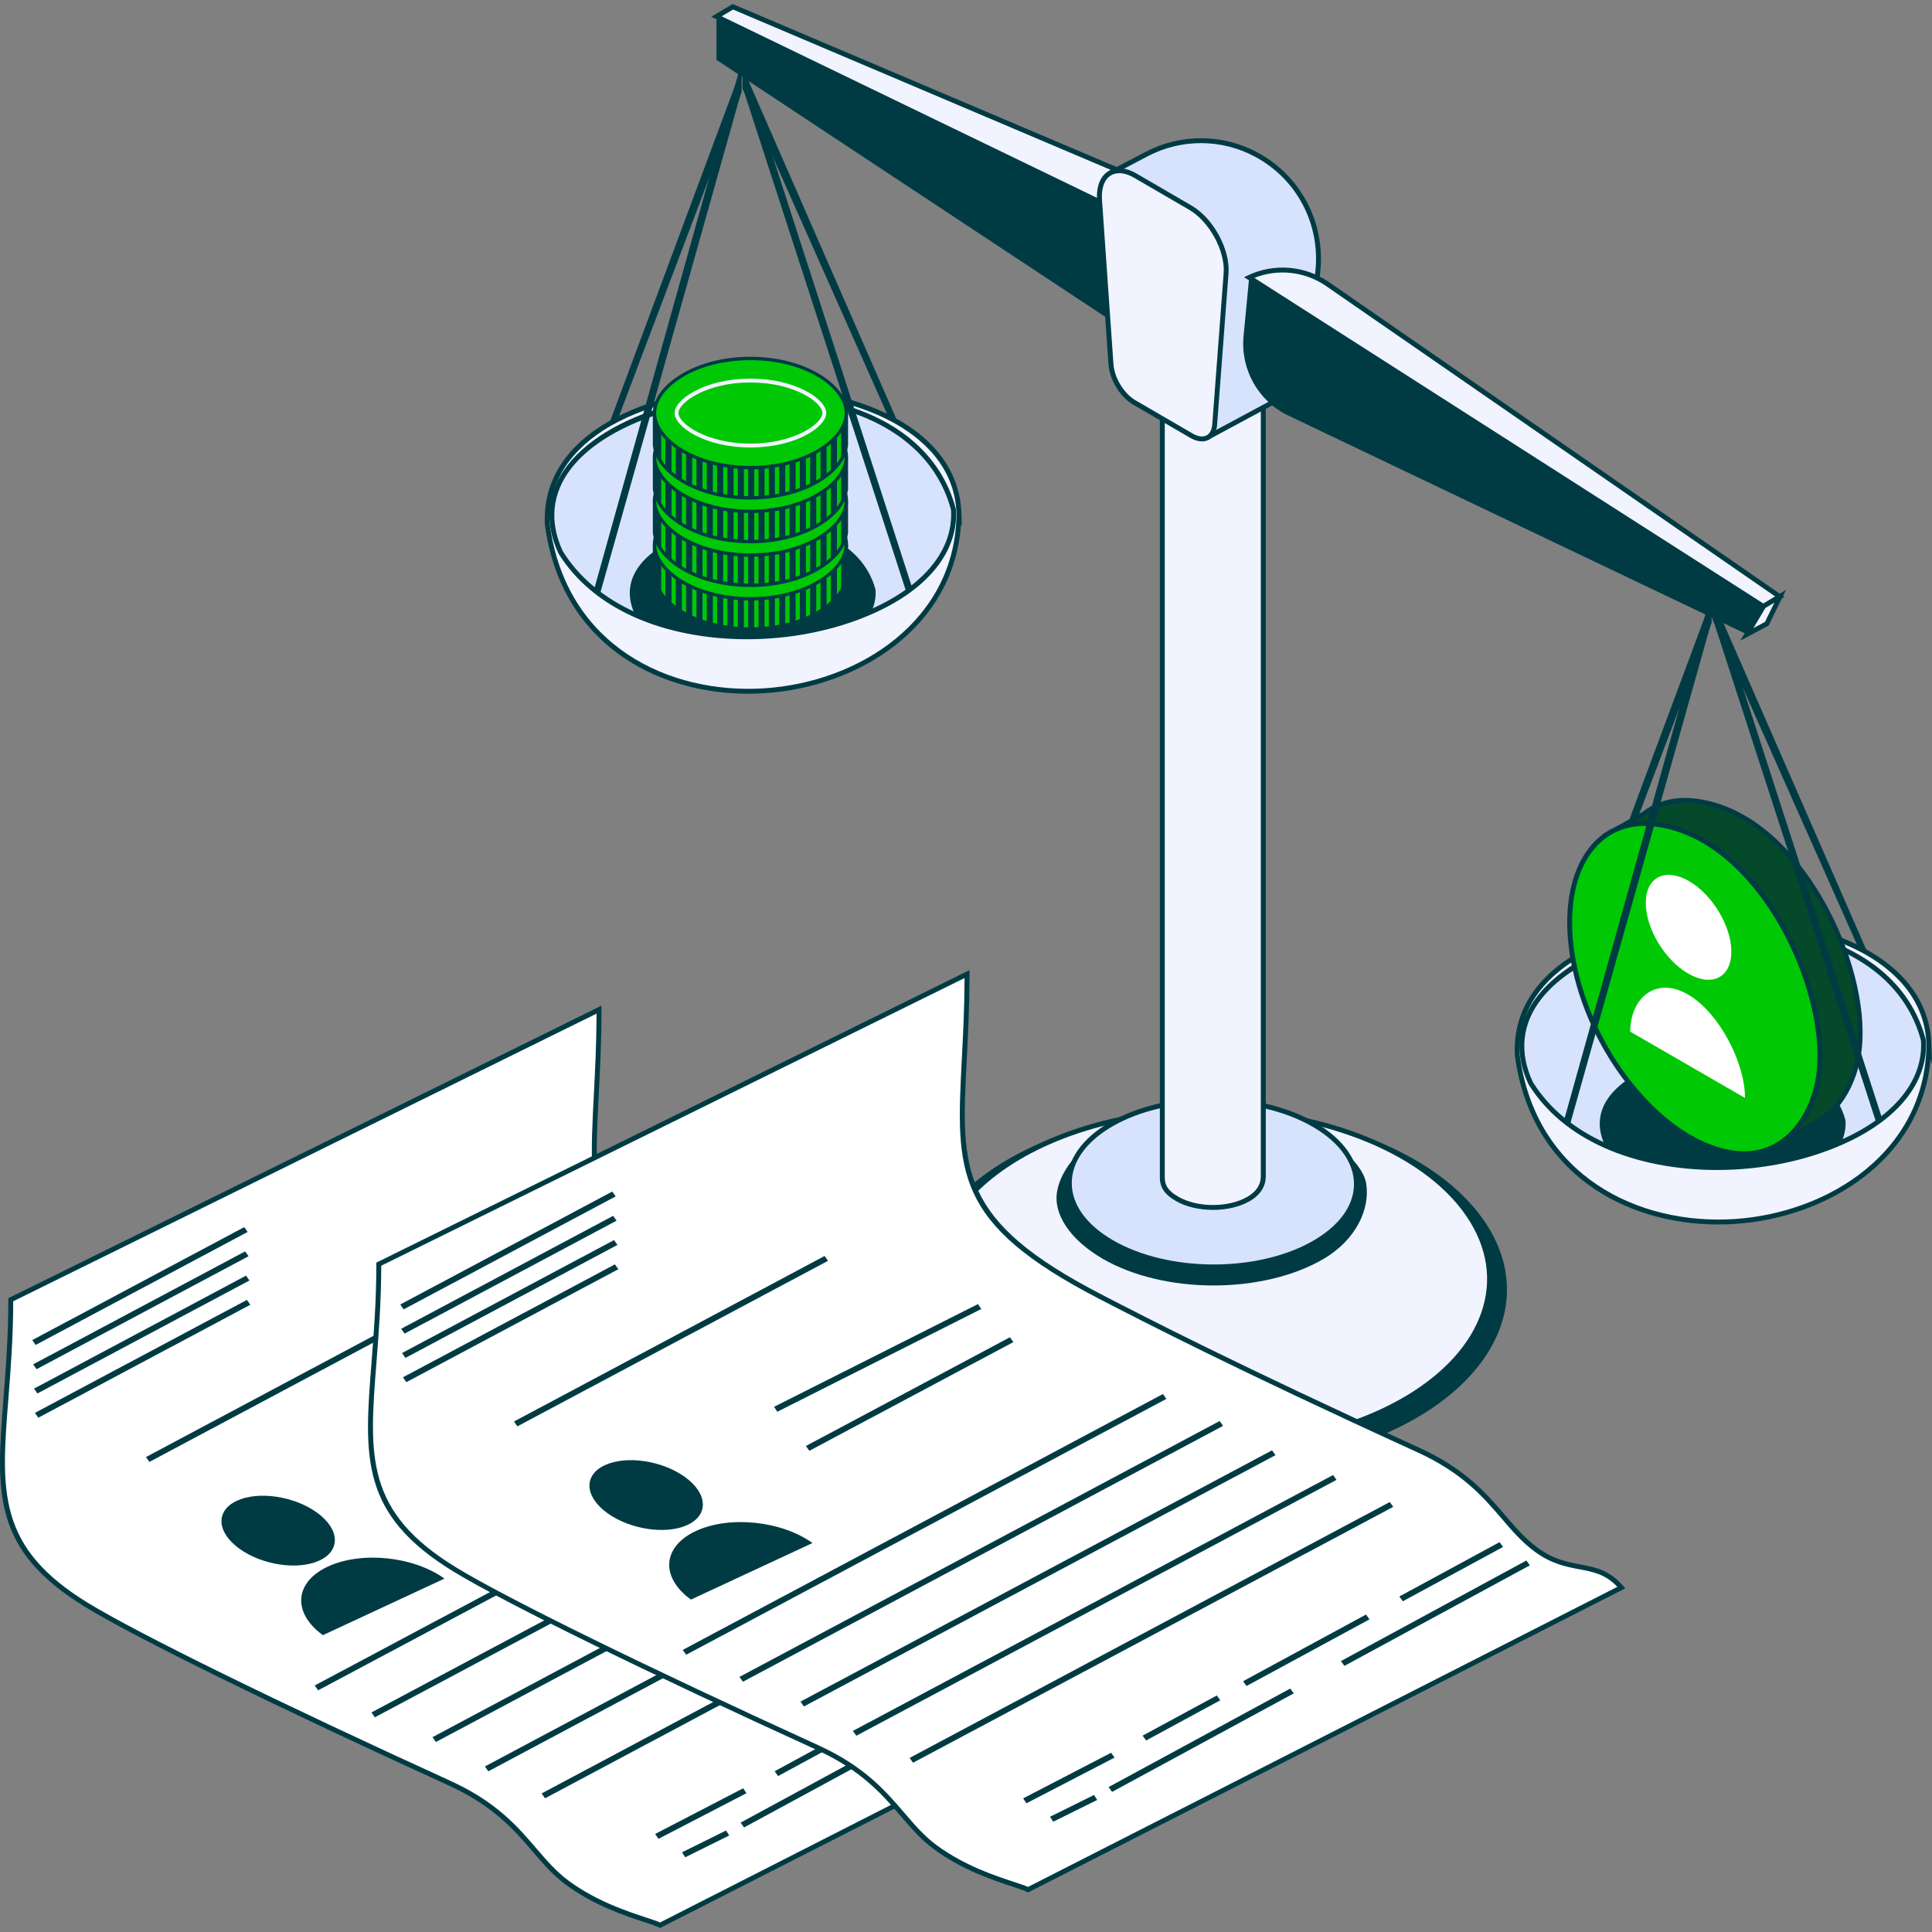 <svg width="242" height="242" viewBox="0 0 242 242" fill="none" xmlns="http://www.w3.org/2000/svg">
<rect x="0" y="0" width="242" height="242" fill="#808080" stroke="none"/>
<g clip-path="url(#clip0_4943_10307)">
<path d="M156.994 203.31L82.677 241.154C81.279 240.434 75.851 239.362 71.075 235.85C66.594 232.558 65.165 227.399 56.303 223.354C34.459 213.39 17.227 204.924 10.886 201.057C-4.331 191.768 1.351 182.396 1.351 162.802L75.033 126.463C75.033 148.565 69.575 155.414 91.724 166.868C98.379 170.309 109.718 176.113 131.561 186.077C140.423 190.119 141.853 195.277 146.334 198.573C150.677 201.765 153.831 199.671 156.991 203.31H156.994Z" fill="white"/>
<path d="M82.673 241.5L82.535 241.429C82.182 241.248 81.52 241.029 80.678 240.754C78.339 239.987 74.429 238.699 70.893 236.099C69.266 234.903 68.036 233.469 66.735 231.95C64.428 229.259 61.813 226.209 56.173 223.636C34.477 213.739 17.062 205.188 10.727 201.321C-1.05 194.131 -0.488 186.974 0.441 175.112C0.724 171.511 1.042 167.427 1.042 162.799V162.607L1.215 162.524L75.341 125.966V126.463C75.341 130.523 75.156 134.076 74.994 137.215C74.279 151.026 73.953 157.33 91.865 166.592C97.393 169.45 108.891 175.399 131.688 185.795C137.451 188.425 140.114 191.531 142.462 194.27C143.739 195.76 144.948 197.169 146.516 198.324C148.496 199.781 150.197 200.101 151.842 200.408C153.71 200.761 155.478 201.092 157.226 203.106L157.485 203.408L157.132 203.589L82.673 241.503V241.5ZM1.656 162.995C1.648 167.567 1.333 171.6 1.053 175.162C0.141 186.784 -0.406 193.802 11.045 200.79C17.362 204.646 34.75 213.183 56.429 223.07C62.193 225.699 64.855 228.806 67.203 231.545C68.48 233.034 69.689 234.444 71.257 235.598C74.715 238.139 78.569 239.406 80.873 240.165C81.67 240.425 82.273 240.624 82.676 240.807L156.496 203.219C154.981 201.628 153.469 201.344 151.733 201.018C150.1 200.711 148.252 200.361 146.157 198.824C144.53 197.628 143.3 196.195 142 194.676C139.693 191.984 137.078 188.934 131.437 186.361C108.629 175.956 97.12 170.004 91.588 167.143C73.32 157.697 73.655 151.269 74.382 137.186C74.538 134.186 74.712 130.801 74.726 126.964L1.656 162.995Z" fill="#003B44"/>
<path d="M85.834 232.638L91.342 229.91L90.936 229.292L85.428 232.019L85.834 232.638Z" fill="#003B44"/>
<path d="M93.201 228.904L115.959 216.565L115.524 215.958L92.766 228.299L93.201 228.904Z" fill="#003B44"/>
<path d="M122.305 213.124L145.53 200.527L145.095 199.923L121.869 212.519L122.305 213.124Z" fill="#003B44"/>
<path d="M82.481 230.328L93.503 224.613L93.082 224.003L82.061 229.718L82.481 230.328Z" fill="#003B44"/>
<path d="M97.464 222.466L106.752 217.429L106.317 216.825L97.031 221.862L97.464 222.466Z" fill="#003B44"/>
<path d="M110.047 215.643L125.44 207.296L125.005 206.692L109.611 215.039L110.047 215.643Z" fill="#003B44"/>
<path d="M129.619 205.031L142.171 198.223L141.738 197.619L129.184 204.427L129.619 205.031Z" fill="#003B44"/>
<path d="M68.27 225.252L128.418 193.204L127.988 192.594L67.844 224.645L68.27 225.252Z" fill="#003B44"/>
<path d="M61.168 221.871L121.313 189.822L120.883 189.212L60.738 221.264L61.168 221.871Z" fill="#003B44"/>
<path d="M54.601 218.202L113.669 186.728L113.24 186.121L54.172 217.595L54.601 218.202Z" fill="#003B44"/>
<path d="M46.957 215.107L107.105 183.059L106.675 182.449L46.527 214.5L46.957 215.107Z" fill="#003B44"/>
<path d="M39.851 211.726L99.999 179.678L99.57 179.071L39.422 211.119L39.851 211.726Z" fill="#003B44"/>
<path d="M4.466 168.464L31.022 154.313L30.593 153.706L4.039 167.857L4.466 168.464Z" fill="#003B44"/>
<path d="M4.579 171.502L31.135 157.354L30.706 156.747L4.152 170.895L4.579 171.502Z" fill="#003B44"/>
<path d="M4.689 174.543L31.246 160.392L30.816 159.785L4.26 173.936L4.689 174.543Z" fill="#003B44"/>
<path d="M4.803 177.581L31.356 163.433L30.927 162.826L4.373 176.974L4.803 177.581Z" fill="#003B44"/>
<path d="M18.713 183.119L57.618 162.388L57.191 161.778L18.283 182.509L18.713 183.119Z" fill="#003B44"/>
<path d="M51.271 181.286L76.816 168.417L76.407 167.801L50.859 180.67L51.271 181.286Z" fill="#003B44"/>
<path d="M55.281 186.18L80.834 172.565L80.405 171.958L54.852 185.573L55.281 186.18Z" fill="#003B44"/>
<path d="M29.98 193.986C32.84 196.053 37.336 196.716 40.019 195.467C42.705 194.217 42.561 191.531 39.704 189.464C36.844 187.397 32.352 186.734 29.666 187.984C26.982 189.233 27.123 191.919 29.983 193.986H29.98Z" fill="#003B44"/>
<path d="M40.452 204.814L55.672 197.734C51.812 194.945 45.277 194.27 41.073 196.227C36.868 198.181 36.592 202.028 40.449 204.817L40.452 204.814Z" fill="#003B44"/>
<path d="M232.8 118.77L214.496 77.584V74.872L233.956 119.389L232.8 118.77Z" fill="#003B44"/>
<path d="M214.397 78.004L198.836 119.123L197.75 119.7L214.397 74.957V78.004Z" fill="#003B44"/>
<path d="M139.073 140.404C158.18 136.194 179.402 142.187 186.463 153.786C193.527 165.384 183.753 178.203 164.641 182.411C145.537 186.616 124.318 180.631 117.256 169.027C110.195 157.428 119.957 144.609 139.07 140.404H139.073Z" fill="#003B44"/>
<path d="M241.615 130.828V130.816C241.427 157.597 194.128 162.737 190.056 132.175C188.917 110.337 240.926 109.36 241.615 130.828Z" fill="#F1F3FF"/>
<path d="M215.229 153.377C203.643 153.377 191.721 147.008 189.75 132.217C189.488 127.239 191.909 122.972 196.746 119.857C206.244 113.74 223.02 113.215 233.383 118.705C238.805 121.581 241.759 125.768 241.921 130.816L242 133.318L241.824 132.703C240.668 145.29 228.863 152.575 217.242 153.315C216.574 153.356 215.9 153.377 215.226 153.377H215.229ZM216.227 115.59C209.13 115.59 202.001 117.21 197.079 120.381C192.439 123.369 190.115 127.444 190.362 132.164C192.392 147.393 205.308 153.448 217.206 152.699C229.111 151.941 241.212 144.18 241.303 130.819V130.757C241.071 124.728 236.719 121.178 233.097 119.259C228.457 116.801 222.355 115.593 216.23 115.593L216.227 115.59Z" fill="#003B44"/>
<path d="M240.926 130.301C241.294 135.824 236.96 140.318 230.641 143.096C222.138 146.851 210.063 147.52 201.045 143.484C197.217 141.769 193.942 139.202 191.721 135.667C182.397 115.774 234.615 106.328 240.924 130.301H240.926Z" fill="#D7E3FD"/>
<path d="M215.068 146.552C210.022 146.552 205.076 145.625 200.922 143.765C196.788 141.914 193.607 139.247 191.462 135.829C189.606 131.87 190.006 128.045 192.601 124.725C198.106 117.687 212.464 114.015 224.612 116.55C233.489 118.397 239.388 123.253 241.221 130.221L241.23 130.28C241.58 135.524 237.764 140.301 230.761 143.38C225.98 145.492 220.467 146.552 215.065 146.552H215.068ZM216.786 116.396C207.065 116.396 197.25 119.786 193.084 125.11C190.641 128.231 190.268 131.835 192.001 135.533C194.06 138.811 197.153 141.399 201.172 143.2C209.631 146.984 221.423 146.83 230.517 142.812C237.255 139.848 240.936 135.308 240.621 130.351C238.841 123.638 233.112 118.954 224.489 117.157C222.003 116.638 219.399 116.393 216.786 116.393V116.396Z" fill="#003B44"/>
<path d="M231.164 140.327C231.231 141.313 231.04 142.234 230.64 143.099C222.137 146.854 210.062 147.523 201.044 143.487C195.41 131.702 227.303 126.117 231.167 140.33L231.164 140.327Z" fill="#003B44"/>
<path d="M212.13 100.317C210.568 100.157 209.149 100.343 207.896 100.823L207.855 100.844C207.158 101.113 206.516 101.483 205.928 101.931L201.1 104.652L202.438 107.201C201.4 110.485 201.344 114.711 202.538 119.44C205.13 129.777 212.742 138.871 220.23 141.1L221.692 143.887L226.965 140.893C230.725 139.161 232.817 134.669 232.993 130.209C233.485 119.073 224.676 101.626 212.139 100.314L212.13 100.317Z" fill="#044929"/>
<path d="M221.563 144.31L220.012 141.358C212.283 138.983 204.821 129.824 202.235 119.513C201.082 114.944 201.035 110.701 202.1 107.231L200.682 104.527L205.772 101.661C206.372 101.205 207.046 100.826 207.74 100.556L207.987 100.42L208.011 100.453C209.282 100.005 210.679 99.857 212.159 100.008C224.917 101.341 233.773 119.259 233.29 130.227C233.096 135.207 230.68 139.489 227.132 141.15L221.563 144.313V144.31ZM201.508 104.77L202.768 107.168L202.729 107.293C201.658 110.674 201.694 114.847 202.835 119.359C205.345 129.362 212.859 138.58 220.315 140.801L220.439 140.836L221.813 143.457L226.555 140.765L226.544 140.742L226.832 140.605C230.198 139.057 232.493 134.97 232.681 130.194C233.152 119.454 224.528 101.918 212.103 100.621C210.629 100.47 209.249 100.633 208.008 101.11L207.967 101.131C207.325 101.379 206.701 101.732 206.113 102.176L201.514 104.77H201.508Z" fill="#003B44"/>
<path d="M227.955 133.096C227.719 139.084 224.033 145.136 217.483 144.47C209.316 143.632 200.36 133.718 197.503 122.324C194.625 110.926 198.912 102.366 207.097 103.201C219.637 104.51 228.443 121.957 227.952 133.096H227.955Z" fill="#00C805"/>
<path d="M218.444 144.828C218.118 144.828 217.788 144.811 217.453 144.778C209.171 143.928 200.088 133.89 197.205 122.398C195.483 115.587 196.266 109.41 199.299 105.875C201.247 103.601 203.957 102.57 207.132 102.893C219.889 104.225 228.745 122.143 228.263 133.111C228.11 136.996 226.574 140.579 224.149 142.696C222.543 144.1 220.586 144.828 218.444 144.828ZM206.014 103.453C203.504 103.453 201.359 104.418 199.764 106.277C196.863 109.662 196.131 115.632 197.802 122.247C200.626 133.505 209.468 143.336 217.515 144.162C219.901 144.402 222.002 143.756 223.743 142.228C226.041 140.218 227.498 136.801 227.645 133.082C228.115 122.342 219.492 104.806 207.064 103.509C206.705 103.47 206.355 103.453 206.008 103.453H206.014Z" fill="#003B44"/>
<path d="M211.554 110.361C214.511 112.072 216.889 116.052 216.868 119.253C216.842 122.451 214.423 123.662 211.46 121.948C208.5 120.236 206.126 116.256 206.147 113.055C206.173 109.857 208.592 108.652 211.551 110.358L211.554 110.361Z" fill="white"/>
<path d="M211.424 124.565C215.396 126.857 218.606 133.236 218.574 137.526L204.201 129.22C204.234 124.933 207.455 122.268 211.421 124.565H211.424Z" fill="white"/>
<path d="M214.24 78.366L196.637 140.926L195.898 140.354L214.24 74.762V78.366Z" fill="#003B44"/>
<path d="M235.759 140.12L235.024 140.647L214.805 78.315V75.153L214.993 75.884L235.759 140.12Z" fill="#003B44"/>
<path d="M111.304 52.29L93 11.104V8.392L112.463 52.909L111.304 52.29Z" fill="#003B44"/>
<path d="M92.901 11.524L77.34 52.642L76.254 53.22L92.901 8.477V11.524Z" fill="#003B44"/>
<path d="M120.115 64.348C120.115 64.348 120.112 64.339 120.112 64.336C119.93 91.117 72.63 96.26 68.555 65.695C67.417 43.857 119.429 42.88 120.115 64.348Z" fill="#F1F3FF"/>
<path d="M93.733 86.897C82.146 86.897 70.225 80.528 68.253 65.737C67.994 60.759 70.413 56.492 75.253 53.377C84.747 47.262 101.527 46.732 111.889 52.225C117.312 55.1 120.266 59.287 120.425 64.336L120.475 65.917L120.372 65.683C119.507 78.6 107.535 86.08 95.748 86.829C95.08 86.87 94.406 86.891 93.733 86.894V86.897ZM94.733 49.11C87.636 49.11 80.507 50.73 75.585 53.901C70.945 56.889 68.621 60.963 68.868 65.683C70.898 80.912 83.809 86.98 95.713 86.219C107.617 85.461 119.718 77.7 119.81 64.336H119.813C119.607 58.269 115.237 54.7 111.604 52.776C106.964 50.318 100.862 49.11 94.736 49.11H94.733Z" fill="#003B44"/>
<path d="M119.43 63.821C119.795 69.343 115.461 73.838 109.144 76.616C100.641 80.371 88.566 81.04 79.548 77.004C75.72 75.289 72.445 72.722 70.224 69.186C60.903 49.294 113.122 39.848 119.43 63.824V63.821Z" fill="#D7E3FD"/>
<path d="M93.57 80.071C88.525 80.071 83.579 79.147 79.421 77.285C75.29 75.434 72.107 72.763 69.962 69.349C68.106 65.39 68.506 61.564 71.104 58.245C76.612 51.206 90.969 47.54 103.118 50.069C111.995 51.917 117.894 56.773 119.727 63.741L119.736 63.8C120.083 69.044 116.267 73.82 109.267 76.9C104.486 79.011 98.972 80.071 93.57 80.071ZM95.292 49.915C85.571 49.915 75.755 53.306 71.586 58.63C69.144 61.751 68.768 65.354 70.501 69.053C72.56 72.331 75.652 74.922 79.671 76.722C88.127 80.507 99.923 80.353 109.02 76.334C115.755 73.37 119.435 68.831 119.124 63.874C117.344 57.161 111.615 52.477 102.991 50.679C100.505 50.161 97.901 49.915 95.292 49.915Z" fill="#003B44"/>
<path d="M109.668 73.847C109.739 74.833 109.548 75.757 109.144 76.619C100.641 80.374 88.567 81.043 79.549 77.007C73.912 65.222 105.808 59.637 109.668 73.85V73.847Z" fill="#003B44"/>
<path d="M93.998 67.981C92.454 67.981 91.012 68.153 89.7 68.455H81.982V72.147H81.991C82.183 75.331 87.058 78.792 93.998 78.792C100.939 78.792 105.817 75.331 106.006 72.147H106.014V68.455H98.297C96.985 68.153 95.543 67.981 93.998 67.981Z" fill="#00C805"/>
<path d="M93.998 79.005C87.078 79.005 82.18 75.606 81.8 72.361H81.782L81.773 72.15V68.245H89.7C91.038 67.934 92.501 67.771 93.998 67.771C95.496 67.771 96.958 67.931 98.344 68.251L106.226 68.245V72.361H106.2C105.82 75.606 100.921 79.005 93.998 79.005ZM82.194 72.059L82.203 72.136C82.388 75.248 87.172 78.582 93.998 78.582C100.824 78.582 105.611 75.248 105.797 72.136L105.805 72.005V68.668H98.297C96.896 68.351 95.466 68.194 93.998 68.194C92.53 68.194 91.1 68.351 89.747 68.662L82.194 68.668V72.059Z" fill="#003B44"/>
<path d="M83.35 74.978C83.579 75.227 83.832 75.47 84.112 75.707V68.455H83.35V74.978Z" fill="#003B44"/>
<path d="M97.6 68.316V78.463C97.859 78.416 98.112 78.36 98.362 78.3V68.452H98.3C98.073 68.398 97.838 68.357 97.603 68.312L97.6 68.316Z" fill="#003B44"/>
<path d="M96.301 78.659C96.56 78.629 96.813 78.597 97.063 78.558V68.221C96.813 68.182 96.56 68.144 96.301 68.114V78.659Z" fill="#003B44"/>
<path d="M102.777 76.512C103.045 76.341 103.301 76.166 103.539 75.982V68.455H102.777V76.509V76.512Z" fill="#003B44"/>
<path d="M95.008 78.766C95.264 78.751 95.52 78.736 95.77 78.715V68.067C95.52 68.043 95.267 68.023 95.008 68.011V78.766Z" fill="#003B44"/>
<path d="M104.074 75.541C104.357 75.289 104.613 75.029 104.836 74.762V68.455H104.074V75.541Z" fill="#003B44"/>
<path d="M100.188 77.765C100.449 77.67 100.702 77.569 100.95 77.466V68.458H100.188V77.765Z" fill="#003B44"/>
<path d="M98.894 78.171C99.153 78.1 99.409 78.025 99.657 77.945V68.455H98.894V78.171Z" fill="#003B44"/>
<path d="M101.482 77.223C101.744 77.099 102 76.965 102.244 76.829V68.455H101.482V77.223Z" fill="#003B44"/>
<path d="M87.236 77.546C87.481 77.646 87.737 77.741 87.998 77.83V68.455H87.236V77.546Z" fill="#003B44"/>
<path d="M92.418 78.73C92.668 78.751 92.924 78.766 93.18 78.775V68.005C92.921 68.017 92.668 68.031 92.418 68.052V78.73Z" fill="#003B44"/>
<path d="M93.713 67.99V78.789C93.807 78.789 93.901 78.792 93.998 78.792C94.16 78.792 94.316 78.789 94.475 78.786V67.996C94.316 67.993 94.16 67.984 93.998 67.984C93.901 67.984 93.81 67.99 93.713 67.993V67.99Z" fill="#003B44"/>
<path d="M81.982 72.148H81.991C82.035 72.87 82.321 73.61 82.821 74.318V68.455H81.985V72.148H81.982Z" fill="#003B44"/>
<path d="M105.369 74.028C105.749 73.409 105.966 72.775 106.005 72.15H106.013V68.458H105.369V74.028Z" fill="#003B44"/>
<path d="M84.648 76.124C84.887 76.299 85.14 76.468 85.41 76.631V68.455H84.648V76.124Z" fill="#003B44"/>
<path d="M91.121 78.585C91.371 78.621 91.627 78.653 91.883 78.683V68.097C91.624 68.123 91.371 68.159 91.121 68.197V78.585Z" fill="#003B44"/>
<path d="M85.941 76.936C86.186 77.066 86.439 77.193 86.703 77.315V68.455H85.941V76.936Z" fill="#003B44"/>
<path d="M88.531 78.004C88.778 78.078 89.031 78.152 89.293 78.217V68.452H88.531V78.001V78.004Z" fill="#003B44"/>
<path d="M89.826 78.348C90.076 78.404 90.329 78.452 90.588 78.499V68.28C90.329 68.325 90.076 68.378 89.826 68.431V78.348Z" fill="#003B44"/>
<path d="M93.998 61.334C86.919 61.334 81.982 64.937 81.982 68.168C81.982 71.398 86.916 75.002 93.998 75.002C101.08 75.002 106.014 71.398 106.014 68.168C106.014 64.937 101.08 61.334 93.998 61.334Z" fill="#003B44"/>
<path d="M93.998 61.334C86.919 61.334 81.982 64.937 81.982 68.168C81.982 71.398 86.916 75.002 93.998 75.002C101.08 75.002 106.014 71.398 106.014 68.168C106.014 64.937 101.08 61.334 93.998 61.334Z" fill="#00C805"/>
<path d="M93.998 75.215C86.796 75.215 81.773 71.502 81.773 68.168C81.773 64.833 86.793 61.12 93.998 61.12C101.204 61.12 106.226 64.833 106.226 68.168C106.226 71.502 101.204 75.215 93.998 75.215ZM93.998 61.547C87.043 61.547 82.194 65.038 82.194 68.171C82.194 71.303 87.043 74.795 93.998 74.795C100.954 74.795 105.805 71.303 105.805 68.171C105.805 65.038 100.957 61.547 93.998 61.547Z" fill="#003B44"/>
<path d="M93.998 72.482C88.29 72.482 84.5 69.888 84.5 68.168C84.5 66.447 88.29 63.856 93.998 63.856C99.705 63.856 103.498 66.453 103.498 68.168C103.498 69.882 99.708 72.482 93.998 72.482ZM93.998 64.342C88.493 64.342 84.983 66.856 84.983 68.171C84.983 69.486 88.493 71.999 93.998 71.999C99.502 71.999 103.015 69.486 103.015 68.171C103.015 66.856 99.502 64.342 93.998 64.342Z" fill="#EEF0F2"/>
<path d="M93.998 62.503C92.454 62.503 91.012 62.675 89.7 62.977H81.982V66.669H81.991C82.183 69.852 87.058 73.314 93.998 73.314C100.939 73.314 105.817 69.852 106.006 66.669H106.014V62.977H98.297C96.985 62.675 95.543 62.503 93.998 62.503Z" fill="#00C805"/>
<path d="M93.998 73.528C87.078 73.528 82.18 70.131 81.8 66.883H81.782L81.773 66.672V62.767H89.7C91.033 62.453 92.495 62.293 93.998 62.293C95.502 62.293 96.964 62.453 98.344 62.773L106.226 62.767V66.883H106.2C105.82 70.128 100.921 73.528 93.998 73.528ZM82.194 66.581L82.203 66.658C82.388 69.77 87.172 73.101 93.998 73.101C100.824 73.101 105.611 69.77 105.797 66.658L105.805 66.527V63.19H98.297C96.902 62.873 95.469 62.716 93.998 62.716C92.527 62.716 91.094 62.873 89.747 63.184L82.194 63.19V66.581Z" fill="#003B44"/>
<path d="M83.35 69.5C83.579 69.749 83.832 69.994 84.112 70.228V62.977H83.35V69.5Z" fill="#003B44"/>
<path d="M97.6 62.837V72.985C97.859 72.938 98.112 72.882 98.362 72.825V62.977H98.3C98.073 62.923 97.838 62.882 97.603 62.837H97.6Z" fill="#003B44"/>
<path d="M96.301 73.184C96.56 73.151 96.813 73.119 97.063 73.08V62.746C96.813 62.707 96.56 62.669 96.301 62.639V73.184Z" fill="#003B44"/>
<path d="M102.777 71.034C103.045 70.862 103.301 70.687 103.539 70.504V62.98H102.777V71.034Z" fill="#003B44"/>
<path d="M95.008 73.287C95.264 73.276 95.52 73.258 95.77 73.237V62.589C95.52 62.568 95.267 62.545 95.008 62.533V73.287Z" fill="#003B44"/>
<path d="M104.074 70.062C104.357 69.811 104.613 69.55 104.836 69.284V62.977H104.074V70.062Z" fill="#003B44"/>
<path d="M100.188 72.286C100.449 72.192 100.702 72.091 100.95 71.987V62.98H100.188V72.286Z" fill="#003B44"/>
<path d="M98.894 72.692C99.153 72.624 99.409 72.547 99.657 72.467V62.98H98.894V72.692Z" fill="#003B44"/>
<path d="M101.482 71.747C101.744 71.62 102 71.49 102.244 71.354V62.98H101.482V71.747Z" fill="#003B44"/>
<path d="M87.236 72.067C87.481 72.168 87.737 72.263 87.998 72.354V62.98H87.236V72.067Z" fill="#003B44"/>
<path d="M92.418 73.252C92.668 73.273 92.924 73.288 93.18 73.296V62.527C92.921 62.539 92.668 62.553 92.418 62.574V73.252Z" fill="#003B44"/>
<path d="M93.713 62.512V73.311C93.807 73.311 93.901 73.314 93.998 73.314C94.16 73.314 94.316 73.311 94.475 73.305V62.515C94.316 62.512 94.16 62.5 93.998 62.5C93.901 62.5 93.81 62.506 93.713 62.509V62.512Z" fill="#003B44"/>
<path d="M81.982 66.672H81.991C82.035 67.395 82.321 68.135 82.821 68.84V62.977H81.985V66.669L81.982 66.672Z" fill="#003B44"/>
<path d="M105.369 68.549C105.749 67.933 105.966 67.297 106.005 66.672H106.013V62.98H105.369V68.549Z" fill="#003B44"/>
<path d="M84.648 70.646C84.887 70.82 85.14 70.989 85.41 71.152V62.98H84.648V70.649V70.646Z" fill="#003B44"/>
<path d="M91.121 73.107C91.371 73.142 91.627 73.175 91.883 73.202V62.616C91.624 62.642 91.371 62.678 91.121 62.716V73.104V73.107Z" fill="#003B44"/>
<path d="M85.941 71.457C86.186 71.591 86.439 71.715 86.703 71.836V62.977H85.941V71.454V71.457Z" fill="#003B44"/>
<path d="M88.531 72.529C88.778 72.603 89.031 72.677 89.293 72.745V62.98H88.531V72.529Z" fill="#003B44"/>
<path d="M89.826 72.87C90.076 72.923 90.329 72.974 90.588 73.021V62.802C90.329 62.847 90.076 62.9 89.826 62.953V72.87Z" fill="#003B44"/>
<path d="M93.998 55.855C86.919 55.855 81.982 59.459 81.982 62.69C81.982 65.92 86.916 69.524 93.998 69.524C101.08 69.524 106.014 65.92 106.014 62.69C106.014 59.459 101.08 55.855 93.998 55.855Z" fill="#003B44"/>
<path d="M93.998 55.855C86.919 55.855 81.982 59.459 81.982 62.69C81.982 65.92 86.916 69.524 93.998 69.524C101.08 69.524 106.014 65.92 106.014 62.69C106.014 59.459 101.08 55.855 93.998 55.855Z" fill="#00C805"/>
<path d="M93.998 69.74C86.796 69.74 81.773 66.027 81.773 62.693C81.773 59.358 86.793 55.645 93.998 55.645C101.204 55.645 106.226 59.358 106.226 62.693C106.226 66.027 101.204 69.74 93.998 69.74ZM93.998 56.069C87.043 56.069 82.194 59.56 82.194 62.693C82.194 65.825 87.043 69.317 93.998 69.317C100.954 69.317 105.805 65.825 105.805 62.693C105.805 59.56 100.957 56.069 93.998 56.069Z" fill="#003B44"/>
<path d="M93.998 67.004C88.29 67.004 84.5 64.41 84.5 62.689C84.5 60.969 88.29 58.378 93.998 58.378C99.705 58.378 103.498 60.972 103.498 62.689C103.498 64.407 99.708 67.004 93.998 67.004ZM93.998 58.864C88.493 58.864 84.983 61.377 84.983 62.692C84.983 64.007 88.493 66.521 93.998 66.521C99.502 66.521 103.015 64.007 103.015 62.692C103.015 61.377 99.502 58.864 93.998 58.864Z" fill="#EEF0F2"/>
<path d="M93.998 57.028C92.454 57.028 91.012 57.2 89.7 57.502H81.982V61.194H81.991C82.183 64.377 87.058 67.839 93.998 67.839C100.939 67.839 105.817 64.377 106.006 61.194H106.014V57.502H98.297C96.985 57.2 95.543 57.028 93.998 57.028Z" fill="#00C805"/>
<path d="M93.998 68.049C87.078 68.049 82.18 64.65 81.8 61.404H81.782L81.773 61.194V57.288H89.7C91.033 56.974 92.495 56.815 93.998 56.815C95.502 56.815 96.964 56.974 98.344 57.294L106.226 57.288V61.404H106.2C105.82 64.65 100.921 68.049 93.998 68.049ZM82.194 61.105L82.203 61.182C82.388 64.294 87.172 67.629 93.998 67.629C100.824 67.629 105.611 64.294 105.797 61.182L105.805 61.052V57.715H98.297C96.902 57.398 95.469 57.241 93.998 57.241C92.527 57.241 91.094 57.398 89.747 57.709L82.194 57.715V61.105Z" fill="#003B44"/>
<path d="M83.35 64.025C83.579 64.274 83.832 64.516 84.112 64.753V57.502H83.35V64.025Z" fill="#003B44"/>
<path d="M97.6 57.359V67.51C97.859 67.46 98.112 67.406 98.362 67.347V57.498H98.3C98.073 57.445 97.838 57.404 97.603 57.359H97.6Z" fill="#003B44"/>
<path d="M96.301 67.706C96.56 67.676 96.813 67.644 97.063 67.602V57.268C96.813 57.226 96.56 57.191 96.301 57.161V67.706Z" fill="#003B44"/>
<path d="M102.777 65.556C103.045 65.384 103.301 65.209 103.539 65.026V57.498H102.777V65.553V65.556Z" fill="#003B44"/>
<path d="M95.008 67.809C95.264 67.798 95.52 67.78 95.77 67.759V57.111C95.52 57.09 95.267 57.066 95.008 57.055V67.809Z" fill="#003B44"/>
<path d="M104.074 64.585C104.357 64.333 104.613 64.072 104.836 63.806V57.498H104.074V64.585Z" fill="#003B44"/>
<path d="M100.188 66.808C100.449 66.713 100.702 66.613 100.95 66.509V57.502H100.188V66.808Z" fill="#003B44"/>
<path d="M98.894 67.214C99.153 67.146 99.409 67.069 99.657 66.992V57.502H98.894V67.214Z" fill="#003B44"/>
<path d="M101.482 66.269C101.744 66.142 102 66.012 102.244 65.876V57.502H101.482V66.269Z" fill="#003B44"/>
<path d="M87.236 66.589C87.481 66.69 87.737 66.785 87.998 66.876V57.502H87.236V66.592V66.589Z" fill="#003B44"/>
<path d="M92.418 67.774C92.668 67.792 92.924 67.81 93.18 67.818V57.049C92.921 57.058 92.668 57.075 92.418 57.093V67.774Z" fill="#003B44"/>
<path d="M93.713 57.034V67.833C93.807 67.833 93.901 67.839 93.998 67.839C94.16 67.839 94.316 67.833 94.475 67.83V57.04C94.316 57.037 94.16 57.025 93.998 57.025C93.901 57.025 93.81 57.034 93.713 57.034Z" fill="#003B44"/>
<path d="M81.982 61.194H81.991C82.035 61.916 82.321 62.657 82.821 63.361V57.502H81.985V61.194H81.982Z" fill="#003B44"/>
<path d="M105.369 63.071C105.749 62.453 105.966 61.819 106.005 61.194H106.013V57.502H105.369V63.071Z" fill="#003B44"/>
<path d="M84.648 65.171C84.887 65.346 85.14 65.514 85.41 65.677V57.502H84.648V65.171Z" fill="#003B44"/>
<path d="M91.121 67.629C91.371 67.664 91.627 67.697 91.883 67.723V57.137C91.624 57.167 91.371 57.202 91.121 57.238V67.626V67.629Z" fill="#003B44"/>
<path d="M85.941 65.979C86.186 66.109 86.439 66.237 86.703 66.358V57.498H85.941V65.979Z" fill="#003B44"/>
<path d="M88.531 67.051C88.778 67.128 89.031 67.199 89.293 67.267V57.502H88.531V67.051Z" fill="#003B44"/>
<path d="M89.826 67.392C90.076 67.448 90.329 67.495 90.588 67.543V57.321C90.329 57.368 90.076 57.419 89.826 57.475V67.392Z" fill="#003B44"/>
<path d="M93.998 50.38C86.919 50.38 81.982 53.984 81.982 57.215C81.982 60.445 86.916 64.052 93.998 64.052C101.08 64.052 106.014 60.448 106.014 57.215C106.014 53.981 101.08 50.38 93.998 50.38Z" fill="#003B44"/>
<path d="M93.998 50.38C86.919 50.38 81.982 53.984 81.982 57.215C81.982 60.445 86.916 64.052 93.998 64.052C101.08 64.052 106.014 60.448 106.014 57.215C106.014 53.981 101.08 50.38 93.998 50.38Z" fill="#00C805"/>
<path d="M93.998 64.262C86.796 64.262 81.773 60.549 81.773 57.215C81.773 53.88 86.793 50.167 93.998 50.167C101.204 50.167 106.226 53.88 106.226 57.215C106.226 60.549 101.204 64.262 93.998 64.262ZM93.998 50.59C87.043 50.59 82.194 54.082 82.194 57.215C82.194 60.347 87.043 63.839 93.998 63.839C100.954 63.839 105.805 60.347 105.805 57.215C105.805 54.082 100.957 50.59 93.998 50.59Z" fill="#003B44"/>
<path d="M93.998 61.529C88.29 61.529 84.5 58.932 84.5 57.214C84.5 55.497 88.29 52.903 93.998 52.903C99.705 52.903 103.498 55.5 103.498 57.214C103.498 58.929 99.708 61.529 93.998 61.529ZM93.998 53.386C88.493 53.386 84.983 55.9 84.983 57.214C84.983 58.529 88.493 61.043 93.998 61.043C99.502 61.043 103.015 58.529 103.015 57.214C103.015 55.9 99.502 53.386 93.998 53.386Z" fill="#EEF0F2"/>
<path d="M93.998 51.55C92.454 51.55 91.012 51.722 89.7 52.024H81.982V55.716H81.991C82.183 58.899 87.058 62.361 93.998 62.361C100.939 62.361 105.817 58.899 106.006 55.716H106.014V52.024H98.297C96.985 51.722 95.543 51.55 93.998 51.55Z" fill="#00C805"/>
<path d="M93.998 62.571C87.078 62.571 82.18 59.172 81.8 55.926H81.782L81.773 55.716V51.81H89.7C91.038 51.499 92.501 51.336 93.998 51.336C95.496 51.336 96.958 51.496 98.344 51.816L106.226 51.81V55.926H106.2C105.82 59.172 100.921 62.571 93.998 62.571ZM82.194 55.627L82.203 55.704C82.388 58.816 87.172 62.151 93.998 62.151C100.824 62.151 105.611 58.819 105.797 55.704L105.805 55.574V52.237H98.297C96.896 51.92 95.466 51.763 93.998 51.763C92.53 51.763 91.1 51.92 89.747 52.231L82.194 52.237V55.627Z" fill="#003B44"/>
<path d="M83.35 58.547C83.579 58.795 83.832 59.038 84.112 59.275V52.023H83.35V58.547Z" fill="#003B44"/>
<path d="M97.6 51.884V62.032C97.859 61.985 98.112 61.928 98.362 61.872V52.023H98.3C98.073 51.97 97.838 51.929 97.603 51.884H97.6Z" fill="#003B44"/>
<path d="M96.301 62.228C96.56 62.198 96.813 62.166 97.063 62.127V51.793C96.813 51.754 96.56 51.716 96.301 51.683V62.228Z" fill="#003B44"/>
<path d="M102.777 60.078C103.045 59.906 103.301 59.731 103.539 59.548V52.02H102.777V60.075V60.078Z" fill="#003B44"/>
<path d="M95.008 62.334C95.264 62.323 95.52 62.305 95.77 62.284V51.636C95.52 51.612 95.267 51.591 95.008 51.58V62.334Z" fill="#003B44"/>
<path d="M104.074 59.109C104.357 58.858 104.613 58.597 104.836 58.331V52.023H104.074V59.109Z" fill="#003B44"/>
<path d="M100.188 61.33C100.449 61.236 100.702 61.135 100.95 61.031V52.023H100.188V61.33Z" fill="#003B44"/>
<path d="M98.894 61.736C99.153 61.668 99.409 61.591 99.657 61.511V52.02H98.894V61.733V61.736Z" fill="#003B44"/>
<path d="M101.482 60.791C101.744 60.664 102 60.534 102.244 60.398V52.023H101.482V60.791Z" fill="#003B44"/>
<path d="M87.236 61.111C87.481 61.212 87.737 61.307 87.998 61.395V52.02H87.236V61.111Z" fill="#003B44"/>
<path d="M92.418 62.295C92.668 62.316 92.924 62.331 93.18 62.34V51.57C92.921 51.582 92.668 51.597 92.418 51.618V62.295Z" fill="#003B44"/>
<path d="M93.713 51.559V62.358C93.807 62.358 93.901 62.361 93.998 62.361C94.16 62.361 94.316 62.358 94.475 62.355V51.565C94.316 51.562 94.16 51.553 93.998 51.553C93.901 51.553 93.81 51.562 93.713 51.562V51.559Z" fill="#003B44"/>
<path d="M81.982 55.716H81.991C82.035 56.438 82.321 57.179 82.821 57.886V52.023H81.985V55.716H81.982Z" fill="#003B44"/>
<path d="M105.369 57.593C105.749 56.974 105.966 56.341 106.005 55.716H106.013V52.023H105.369V57.593Z" fill="#003B44"/>
<path d="M84.648 59.69C84.887 59.864 85.14 60.033 85.41 60.196V52.02H84.648V59.69Z" fill="#003B44"/>
<path d="M91.121 62.15C91.371 62.186 91.627 62.218 91.883 62.248V51.662C91.624 51.689 91.371 51.724 91.121 51.763V62.15Z" fill="#003B44"/>
<path d="M85.941 60.501C86.186 60.632 86.439 60.759 86.703 60.88V52.02H85.941V60.501Z" fill="#003B44"/>
<path d="M88.531 61.573C88.778 61.647 89.031 61.721 89.293 61.789V52.023H88.531V61.573Z" fill="#003B44"/>
<path d="M89.826 61.916C90.076 61.973 90.329 62.02 90.588 62.068V51.846C90.329 51.893 90.076 51.943 89.826 52V61.916Z" fill="#003B44"/>
<path d="M93.998 44.902C86.919 44.902 81.982 48.505 81.982 51.736C81.982 54.967 86.916 58.57 93.998 58.57C101.08 58.57 106.014 54.97 106.014 51.736C106.014 48.503 101.08 44.902 93.998 44.902Z" fill="#003B44"/>
<path d="M93.998 44.902C86.919 44.902 81.982 48.505 81.982 51.736C81.982 54.967 86.916 58.57 93.998 58.57C101.08 58.57 106.014 54.97 106.014 51.736C106.014 48.503 101.08 44.902 93.998 44.902Z" fill="#00C805"/>
<path d="M93.998 58.784C86.796 58.784 81.773 55.071 81.773 51.736C81.773 48.402 86.793 44.689 93.998 44.689C101.204 44.689 106.226 48.402 106.226 51.736C106.226 55.071 101.204 58.784 93.998 58.784ZM93.998 45.112C87.043 45.112 82.194 48.604 82.194 51.736C82.194 54.869 87.043 58.361 93.998 58.361C100.954 58.361 105.805 54.869 105.805 51.736C105.805 48.604 100.957 45.112 93.998 45.112Z" fill="#003B44"/>
<path d="M93.998 56.051C88.29 56.051 84.5 53.457 84.5 51.739C84.5 50.022 88.29 47.425 93.998 47.425C99.705 47.425 103.498 50.022 103.498 51.739C103.498 53.457 99.708 56.051 93.998 56.051ZM93.998 47.907C88.493 47.907 84.983 50.422 84.983 51.736C84.983 53.051 88.493 55.565 93.998 55.565C99.502 55.565 103.015 53.051 103.015 51.736C103.015 50.422 99.502 47.907 93.998 47.907Z" fill="#F1F3FF"/>
<path d="M92.744 11.885L75.141 74.448L74.402 73.874L92.744 8.282V11.885Z" fill="#003B44"/>
<path d="M114.264 73.64L113.528 74.167L93.312 11.835V8.673L93.498 9.404L114.264 73.64Z" fill="#003B44"/>
<path d="M144.746 43.854L89.744 7.497V2.072L144.746 28.675V43.854Z" fill="#003B44"/>
<path d="M151.351 26.132L144.746 28.675L89.744 2.073L91.792 0.847L151.351 26.132Z" fill="#F1F3FF"/>
<path d="M144.731 29.013L144.613 28.953L89.094 2.099L91.768 0.5L91.912 0.562L152.175 26.146L144.731 29.013ZM90.394 2.043L144.757 28.337L150.524 26.117L91.818 1.193L90.397 2.043H90.394Z" fill="#003B44"/>
<path d="M139.825 140.325C157.805 136.363 177.773 142.004 184.42 152.915C191.066 163.83 181.869 175.894 163.886 179.853C145.909 183.809 125.94 178.177 119.3 167.259C112.656 156.344 121.842 144.284 139.825 140.325Z" fill="#F1F3FF"/>
<path d="M152.115 181.419C137.807 181.419 124.287 176.045 119.038 167.419C116.526 163.294 116.149 158.876 117.941 154.644C120.812 147.864 128.971 142.397 139.76 140.022C157.831 136.043 177.983 141.752 184.682 152.752C187.192 156.874 187.571 161.289 185.782 165.521C182.911 172.305 174.749 177.777 163.954 180.152C160.053 181.01 156.054 181.416 152.115 181.416V181.419ZM151.638 139.368C147.731 139.368 143.765 139.774 139.89 140.627C129.292 142.957 121.298 148.29 118.506 154.887C116.793 158.929 117.158 163.152 119.562 167.096C126.129 177.889 145.986 183.477 163.822 179.548C174.425 177.214 182.422 171.878 185.215 165.278C186.924 161.239 186.559 157.019 184.158 153.075C179.009 144.627 165.722 139.368 151.641 139.368H151.638Z" fill="#003B44"/>
<path d="M135.153 144.413C135.153 144.413 160.612 140.111 168.253 144.197C168.871 144.529 170.857 146.519 171.128 148.245C171.634 151.44 169.871 155.31 165.738 157.718C158.135 162.136 145.775 162.112 138.119 157.67C133.988 155.266 131.902 152.044 132.414 149.208C132.882 146.516 135.15 144.413 135.15 144.413H135.153Z" fill="#003B44"/>
<path d="M139.172 140.831C146.168 136.768 157.56 136.786 164.601 140.884C171.642 144.979 171.68 151.594 164.678 155.66C157.678 159.728 146.295 159.708 139.248 155.613C132.202 151.52 132.169 144.905 139.172 140.831Z" fill="#D7E3FD"/>
<path d="M152.036 158.997C147.358 158.997 142.668 157.958 139.094 155.882C135.575 153.839 133.636 151.106 133.633 148.189C133.633 145.293 135.542 142.584 139.017 140.564C146.096 136.454 157.638 136.478 164.753 140.617C168.274 142.664 170.213 145.4 170.213 148.319C170.213 151.212 168.301 153.916 164.832 155.929C161.31 157.976 156.679 159 152.039 159L152.036 158.997ZM139.326 141.1C136.051 143.007 134.248 145.524 134.248 148.189C134.248 150.875 136.078 153.418 139.4 155.346C146.349 159.382 157.621 159.403 164.523 155.393C167.795 153.495 169.595 150.981 169.598 148.319C169.598 145.631 167.768 143.084 164.447 141.153C157.503 137.114 146.234 137.091 139.326 141.1Z" fill="#003B44"/>
<path d="M158.241 147.33C158.241 148.382 157.737 149.4 156.402 150.179C153.924 151.612 149.914 151.606 147.428 150.161C146.095 149.385 145.574 148.61 145.586 147.422V29.102L158.238 29.016V147.333L158.241 147.33Z" fill="#F1F3FF"/>
<path d="M151.94 151.55C150.251 151.55 148.562 151.177 147.276 150.428C145.843 149.595 145.267 148.722 145.282 147.416V28.794L158.551 28.702V147.33C158.551 148.609 157.862 149.687 156.559 150.445C155.285 151.183 153.614 151.55 151.943 151.55H151.94ZM145.896 29.406V147.419C145.885 148.5 146.341 149.169 147.582 149.892C149.974 151.283 153.861 151.289 156.247 149.909C157.365 149.258 157.93 148.39 157.93 147.33V29.326L145.894 29.409L145.896 29.406Z" fill="#003B44"/>
<path d="M157.306 19.333C162.637 22.167 165.715 27.982 165.073 34.014L163.691 47.025C163.638 47.801 163.326 48.334 162.867 48.61C162.731 48.698 162.558 48.764 162.384 48.805L151.433 54.689L139.338 21.551L143.619 19.3C147.909 17.044 153.028 17.056 157.309 19.33L157.306 19.333Z" fill="#D7E3FD"/>
<path d="M151.264 55.133L151.141 54.798L138.951 21.405L143.47 19.031C147.848 16.73 153.074 16.739 157.446 19.06C162.921 21.971 166.034 27.855 165.375 34.049L163.992 47.061C163.934 47.887 163.589 48.538 163.021 48.879C162.877 48.974 162.686 49.053 162.459 49.11L151.267 55.133H151.264ZM139.716 21.701L151.597 54.25L162.236 48.535C162.465 48.467 162.601 48.414 162.695 48.352C163.101 48.109 163.333 47.644 163.377 47.004L164.763 33.981C165.396 28.041 162.409 22.397 157.158 19.605C152.968 17.378 147.957 17.366 143.753 19.578L139.713 21.701H139.716Z" fill="#003B44"/>
<path d="M142.219 22.01L149.098 26.01C151.74 27.541 153.802 31.343 153.579 34.242L152.152 53.184C152.028 54.848 150.769 55.458 149.253 54.582L142.06 50.401C140.545 49.518 139.285 47.452 139.162 45.639L137.726 25.036C137.514 21.873 139.582 20.479 142.216 22.01H142.219Z" fill="#F1F3FF"/>
<path d="M150.559 55.293C150.103 55.293 149.608 55.145 149.099 54.851L141.906 50.67C140.299 49.734 138.987 47.579 138.852 45.66L137.416 25.056C137.304 23.392 137.807 22.084 138.796 21.462C139.755 20.861 141.023 20.958 142.367 21.74L149.246 25.741C151.991 27.331 154.113 31.233 153.88 34.266L152.453 53.208C152.389 54.093 152.018 54.763 151.412 55.085C151.15 55.224 150.859 55.293 150.55 55.293H150.559ZM140.199 21.696C139.802 21.696 139.44 21.793 139.125 21.989C138.334 22.483 137.937 23.588 138.034 25.015L139.469 45.616C139.587 47.318 140.793 49.305 142.217 50.131L149.408 54.312C150.07 54.694 150.685 54.771 151.132 54.535C151.544 54.315 151.797 53.827 151.847 53.158L153.274 34.215C153.486 31.444 151.462 27.733 148.946 26.274L142.067 22.273C141.399 21.885 140.764 21.69 140.202 21.69L140.199 21.696Z" fill="#003B44"/>
<path d="M166.265 35.568L222.95 74.75L220.896 75.976L156.471 34.76C159.645 33.262 163.373 33.573 166.265 35.568Z" fill="#F1F3FF"/>
<path d="M220.89 76.34L220.731 76.237L155.832 34.719L156.338 34.479C159.598 32.942 163.467 33.262 166.436 35.311L223.518 74.768L220.887 76.337L220.89 76.34ZM157.127 34.811L220.902 75.612L222.379 74.73L166.089 35.82C163.455 34.002 160.069 33.632 157.124 34.808L157.127 34.811Z" fill="#003B44"/>
<path d="M156.469 34.757L220.895 75.973L218.826 79.459L161.377 52.056C157.611 50.259 155.369 46.282 155.766 42.107L156.469 34.757Z" fill="#003B44"/>
<path d="M222.985 74.688L221.308 78.126L218.807 79.458L220.901 75.929L222.985 74.688Z" fill="#F1F3FF"/>
<path d="M217.977 80.252L220.745 75.665L223.714 73.894L221.54 78.351L217.977 80.252ZM221.128 76.157L219.636 78.668L221.078 77.901L222.255 75.485L221.128 76.157Z" fill="#003B44"/>
<path d="M203.09 198.857L128.772 236.7C127.375 235.98 121.946 234.909 117.171 231.397C112.69 228.104 111.26 222.946 102.398 218.901C80.555 208.937 63.32 200.471 56.982 196.603C41.765 187.314 47.447 177.945 47.447 158.349L121.128 122.013C121.128 144.115 115.671 150.964 137.82 162.414C144.475 165.855 155.814 171.659 177.657 181.623C186.519 185.665 187.949 190.823 192.43 194.119C196.773 197.311 199.927 195.218 203.087 198.857H203.09Z" fill="white"/>
<path d="M128.771 237.046L128.633 236.975C128.28 236.795 127.618 236.576 126.78 236.3C124.441 235.533 120.527 234.245 116.988 231.642C115.361 230.446 114.131 229.013 112.831 227.494C110.524 224.802 107.908 221.752 102.268 219.179C80.572 209.283 63.157 200.731 56.823 196.864C45.048 189.677 45.607 182.517 46.537 170.658C46.819 167.057 47.14 162.974 47.14 158.346V158.153L47.313 158.07L121.439 121.515V122.013C121.439 126.069 121.254 129.626 121.092 132.764C120.377 146.575 120.051 152.876 137.963 162.139C143.488 164.996 154.984 170.939 177.786 181.342C183.55 183.971 186.212 187.077 188.56 189.816C189.837 191.306 191.046 192.715 192.615 193.87C194.595 195.327 196.295 195.647 197.94 195.955C199.808 196.307 201.574 196.639 203.324 198.652L203.583 198.954L203.23 199.135L128.774 237.049L128.771 237.046ZM47.755 158.541C47.746 163.113 47.431 167.146 47.151 170.708C46.239 182.331 45.689 189.346 57.14 196.337C63.457 200.192 80.849 208.729 102.524 218.616C108.288 221.246 110.95 224.352 113.298 227.091C114.575 228.581 115.785 229.99 117.353 231.145C120.813 233.688 124.667 234.956 126.971 235.711C127.768 235.971 128.368 236.17 128.769 236.353L202.589 198.765C201.073 197.175 199.561 196.891 197.825 196.565C196.192 196.257 194.345 195.91 192.25 194.371C190.623 193.174 189.393 191.741 188.092 190.222C185.786 187.53 183.17 184.48 177.53 181.907C154.716 171.499 143.209 165.55 137.68 162.69C119.412 153.244 119.748 146.818 120.474 132.732C120.63 129.732 120.804 126.345 120.819 122.51L47.752 158.544L47.755 158.541Z" fill="#003B44"/>
<path d="M131.929 228.184L137.437 225.457L137.031 224.838L131.523 227.565L131.929 228.184Z" fill="#003B44"/>
<path d="M139.297 224.45L162.055 212.111L161.619 211.504L138.861 223.846L139.297 224.45Z" fill="#003B44"/>
<path d="M168.4 208.667L191.626 196.073L191.191 195.469L167.965 208.063L168.4 208.667Z" fill="#003B44"/>
<path d="M128.577 225.874L139.599 220.159L139.178 219.546L128.156 225.261L128.577 225.874Z" fill="#003B44"/>
<path d="M143.562 218.013L152.848 212.976L152.413 212.372L143.127 217.405L143.562 218.013Z" fill="#003B44"/>
<path d="M156.142 211.187L171.539 202.839L171.104 202.235L155.707 210.586L156.142 211.187Z" fill="#003B44"/>
<path d="M175.715 200.574L188.269 193.77L187.834 193.166L175.279 199.973L175.715 200.574Z" fill="#003B44"/>
<path d="M114.366 220.799L174.514 188.748L174.084 188.141L113.939 220.192L114.366 220.799Z" fill="#003B44"/>
<path d="M107.264 217.417L167.408 185.366L166.982 184.759L106.834 216.81L107.264 217.417Z" fill="#003B44"/>
<path d="M100.697 213.748L159.765 182.272L159.335 181.665L100.268 213.141L100.697 213.748Z" fill="#003B44"/>
<path d="M93.053 210.654L153.2 178.606L152.771 177.996L92.623 210.047L93.053 210.654Z" fill="#003B44"/>
<path d="M85.947 207.272L146.095 175.224L145.665 174.614L85.518 206.665L85.947 207.272Z" fill="#003B44"/>
<path d="M50.564 164.01L77.118 149.859L76.688 149.252L50.135 163.4L50.564 164.01Z" fill="#003B44"/>
<path d="M50.678 167.048L77.231 152.9L76.802 152.293L50.248 166.441L50.678 167.048Z" fill="#003B44"/>
<path d="M50.786 170.089L77.342 155.938L76.913 155.331L50.359 169.479L50.786 170.089Z" fill="#003B44"/>
<path d="M50.898 173.128L77.452 158.98L77.025 158.373L50.469 172.521L50.898 173.128Z" fill="#003B44"/>
<path d="M64.808 178.662L103.716 157.931L103.287 157.324L64.379 178.055L64.808 178.662Z" fill="#003B44"/>
<path d="M97.367 176.832L122.914 163.963L122.502 163.347L96.955 176.216L97.367 176.832Z" fill="#003B44"/>
<path d="M101.377 181.727L126.93 168.111L126.5 167.504L100.947 181.12L101.377 181.727Z" fill="#003B44"/>
<path d="M76.077 189.529C78.937 191.596 83.433 192.259 86.116 191.01C88.799 189.76 88.658 187.074 85.798 185.007C82.939 182.941 78.446 182.28 75.76 183.527C73.076 184.776 73.218 187.462 76.074 189.529H76.077Z" fill="#003B44"/>
<path d="M86.548 200.361L101.768 193.281C97.908 190.492 91.373 189.816 87.169 191.771C82.964 193.725 82.688 197.572 86.545 200.361H86.548Z" fill="#003B44"/>
</g>
<defs>
<clipPath id="clip0_4943_10307">
<rect width="242" height="241" fill="white" transform="translate(0 0.5)"/>
</clipPath>
</defs>
</svg>
